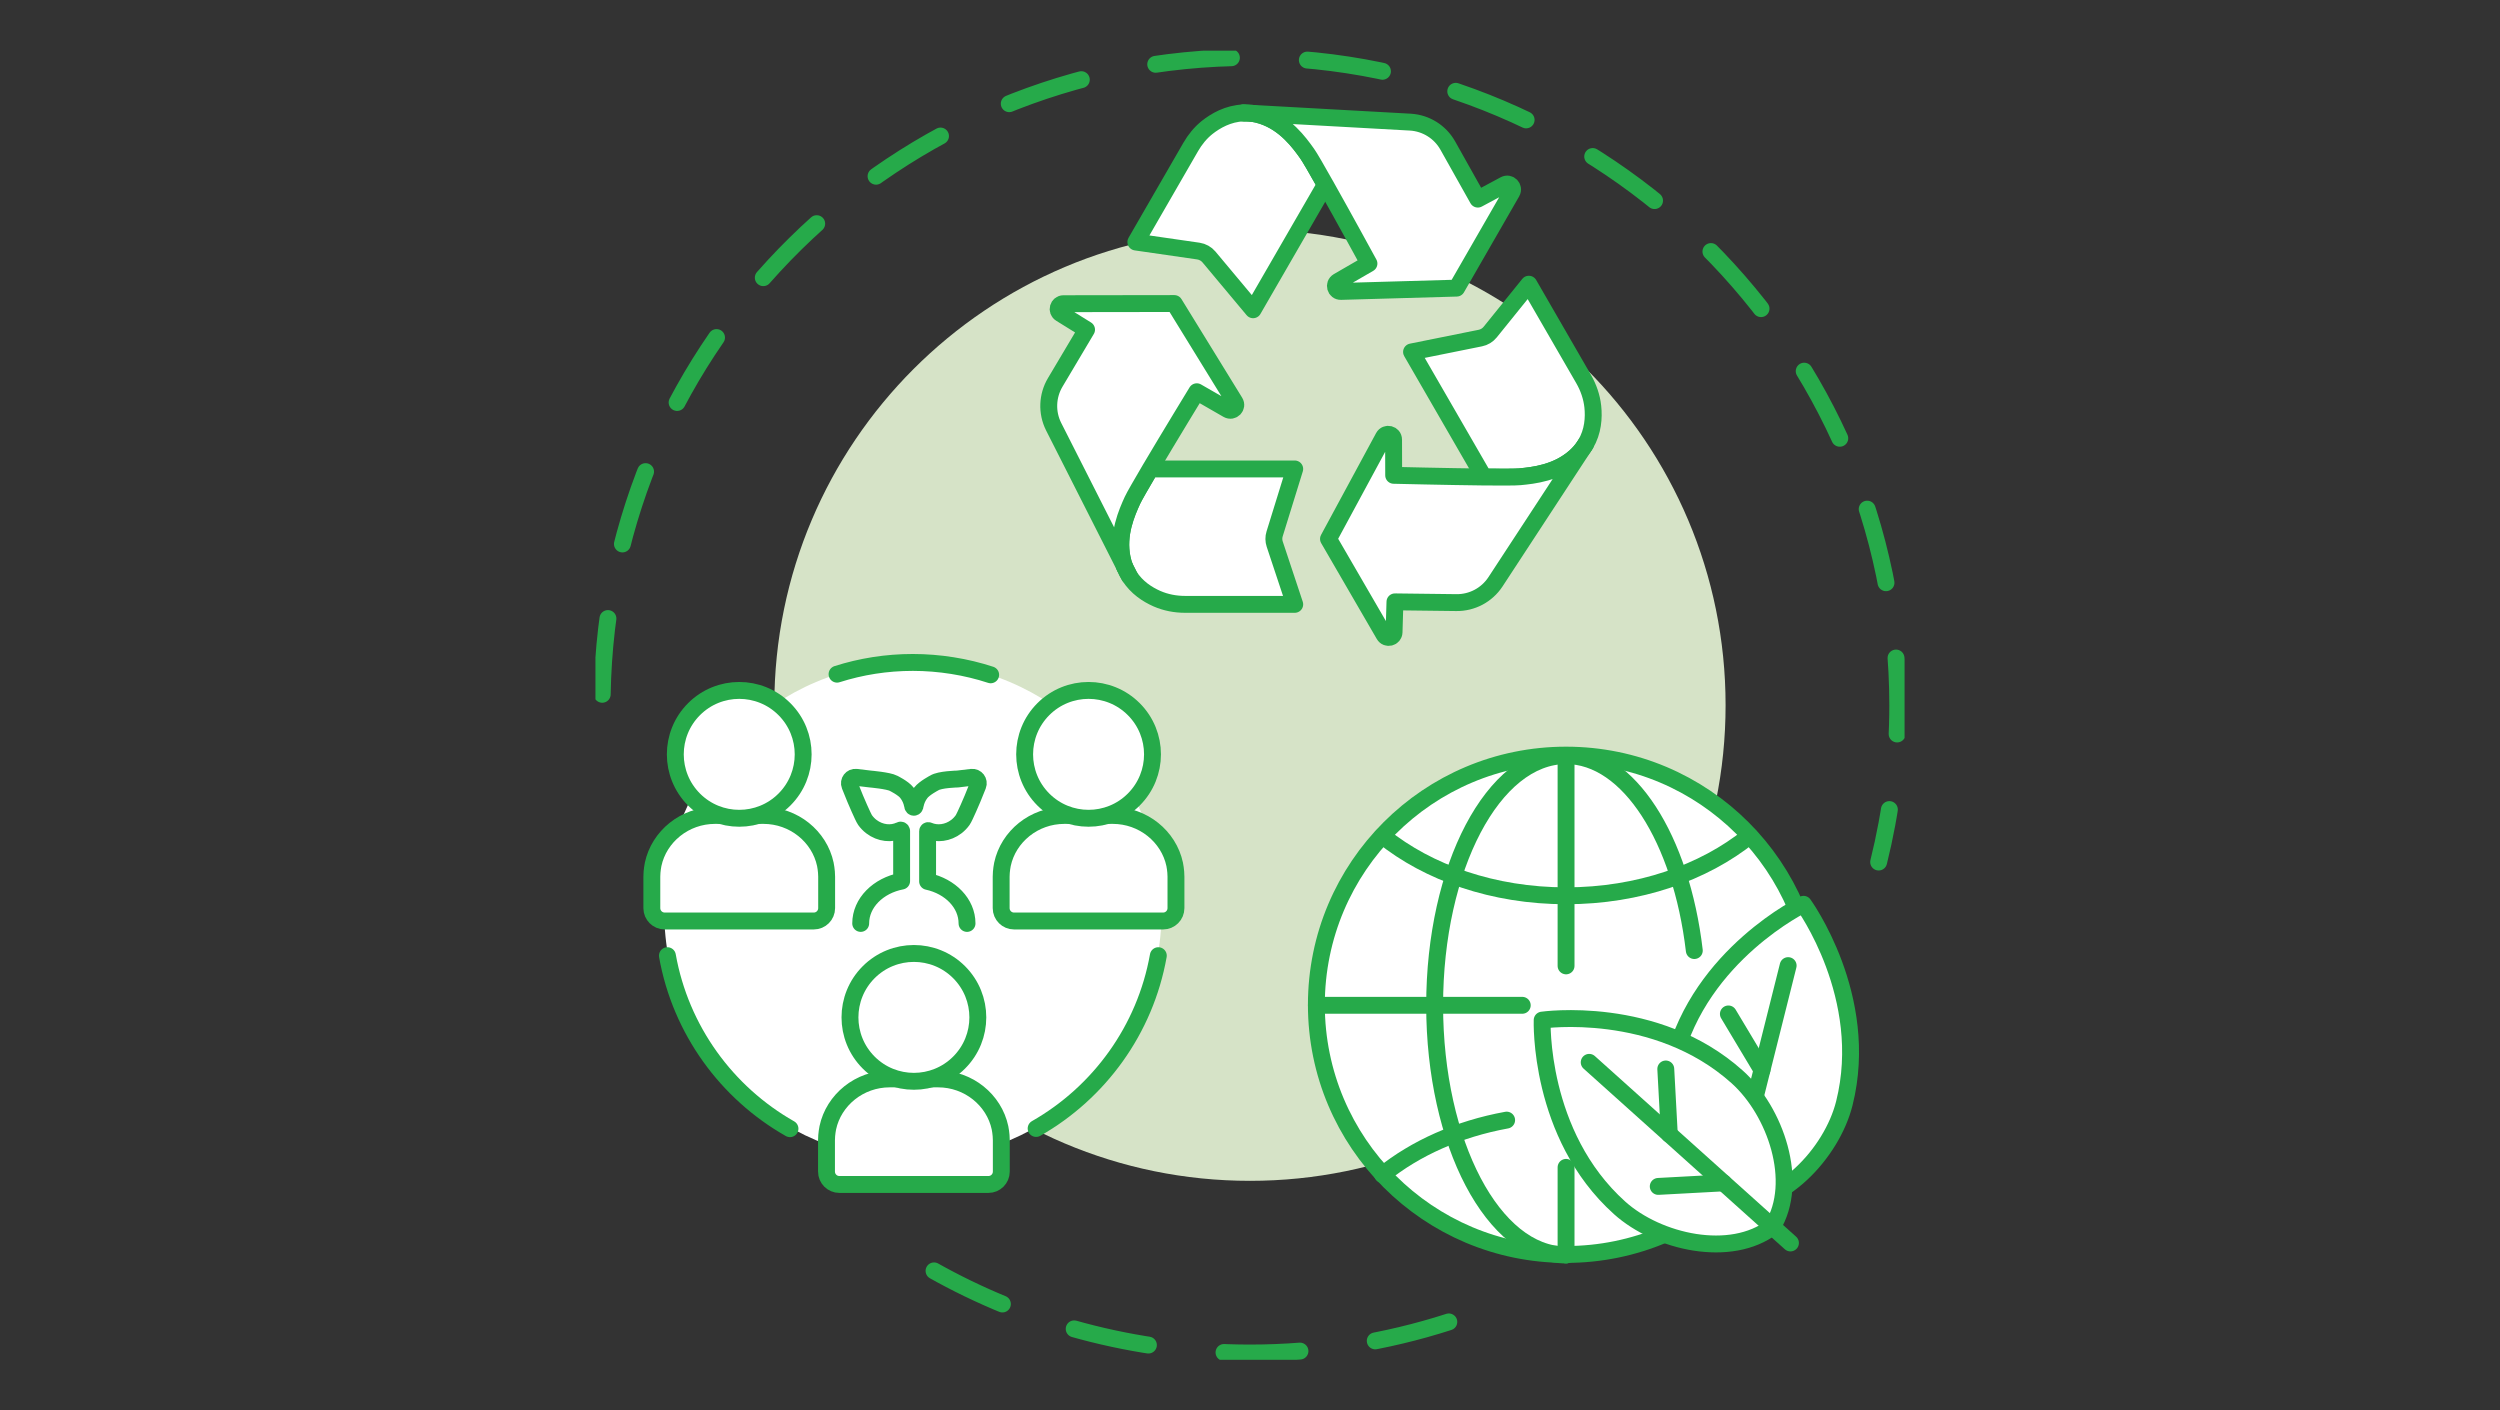<svg width="592" height="334" viewBox="0 0 592 334" fill="none" xmlns="http://www.w3.org/2000/svg">
<rect x="0" y="0" width="592" height="334" fill="#333333" stroke="none"/>
<g clip-path="url(#clip0_3029_311686)">
<path d="M343.08 313.029C328.242 317.809 312.417 320.391 295.989 320.391C268.634 320.391 242.952 313.232 220.712 300.684" stroke="#26AA4A" stroke-width="4" stroke-linecap="round" stroke-linejoin="round" stroke-dasharray="18 18"/>
<path d="M142.609 164.408C143.993 80.888 212.134 13.609 295.989 13.609C379.844 13.609 449.391 82.285 449.391 167C449.391 179.804 447.821 192.242 444.865 204.131" stroke="#26AA4A" stroke-width="4" stroke-linecap="round" stroke-linejoin="round" stroke-dasharray="18 18"/>
<path d="M295.989 279.622C358.193 279.622 408.619 229.199 408.619 167C408.619 104.8 358.193 54.378 295.989 54.378C233.785 54.378 183.359 104.8 183.359 167C183.359 229.199 233.785 279.622 295.989 279.622Z" fill="#D6E3C7"/>
<path d="M370.843 297.056C403.497 297.056 429.969 270.586 429.969 237.934C429.969 205.282 403.497 178.812 370.843 178.812C338.188 178.812 311.717 205.282 311.717 237.934C311.717 270.586 338.188 297.056 370.843 297.056Z" fill="white" stroke="#26AA4A" stroke-width="4" stroke-linecap="round" stroke-linejoin="round"/>
<path d="M327.402 278.164C335.155 271.907 345.308 267.329 356.772 265.242L327.402 278.164Z" fill="white"/>
<path d="M327.402 278.164C335.155 271.907 345.308 267.329 356.772 265.242" stroke="#26AA4A" stroke-width="4" stroke-linecap="round" stroke-linejoin="round"/>
<path d="M370.843 297.177C353.656 297.177 339.724 270.707 339.724 238.055C339.724 205.404 353.656 178.933 370.843 178.933C385.686 178.933 398.101 198.675 401.211 225.092" stroke="#26AA4A" stroke-width="4" stroke-linecap="round" stroke-linejoin="round"/>
<path d="M414.283 197.948C403.481 206.665 388.017 212.124 370.844 212.124C353.671 212.124 338.205 206.665 327.403 197.947" stroke="#26AA4A" stroke-width="4" stroke-linecap="round" stroke-linejoin="round"/>
<path d="M370.843 228.72V178.933" stroke="#26AA4A" stroke-width="4" stroke-linecap="round" stroke-linejoin="round"/>
<path d="M311.717 238.055H360.47" stroke="#26AA4A" stroke-width="4" stroke-linecap="round" stroke-linejoin="round"/>
<path d="M370.843 297.177V276.433" stroke="#26AA4A" stroke-width="4" stroke-linecap="round" stroke-linejoin="round"/>
<path d="M409.249 285.208C421.669 285.968 433.767 273.112 436.74 261.263C443.057 236.077 427.077 214.14 427.077 214.14C427.077 214.14 402.633 225.939 396.315 251.125C393.343 262.974 397.942 280.018 409.251 285.208H409.249Z" fill="white" stroke="#26AA4A" stroke-width="4" stroke-linecap="round" stroke-linejoin="round"/>
<path d="M423.434 228.657L415.446 260.5" stroke="#26AA4A" stroke-width="4" stroke-linecap="round" stroke-linejoin="round"/>
<path d="M409.281 240.101L417.233 253.378" stroke="#26AA4A" stroke-width="4" stroke-linecap="round" stroke-linejoin="round"/>
<path d="M419.715 290.506C409.845 298.082 392.624 294.192 383.534 286.032C364.209 268.688 365.185 241.564 365.185 241.564C365.185 241.564 392.047 237.674 411.372 255.017C420.464 263.177 426.186 279.877 419.716 290.505L419.715 290.506Z" fill="white" stroke="#26AA4A" stroke-width="4" stroke-linecap="round" stroke-linejoin="round"/>
<path d="M376.323 251.562L423.98 294.333" stroke="#26AA4A" stroke-width="4" stroke-linecap="round" stroke-linejoin="round"/>
<path d="M394.457 253.133L395.292 268.586" stroke="#26AA4A" stroke-width="4" stroke-linecap="round" stroke-linejoin="round"/>
<path d="M392.674 280.942L408.128 280.107" stroke="#26AA4A" stroke-width="4" stroke-linecap="round" stroke-linejoin="round"/>
<path d="M301.858 128.861L306.591 143.112H280.642C278.338 143.112 276.046 142.684 273.931 141.751C271.715 140.77 269.159 139.134 267.435 136.415L266.338 134.261C266.087 133.62 265.885 132.94 265.735 132.209C264.539 126.507 266.843 121.382 268.165 118.475C268.592 117.543 270.28 114.621 272.382 111.046H306.59L301.831 126.419C301.58 127.211 301.592 128.068 301.856 128.861H301.858Z" fill="white" stroke="#26AA4A" stroke-width="4" stroke-linecap="round" stroke-linejoin="round"/>
<path d="M267.434 136.415C267.018 135.761 266.641 135.044 266.338 134.261L267.434 136.415Z" fill="white"/>
<path d="M267.434 136.415C267.018 135.761 266.641 135.044 266.338 134.261L267.434 136.415Z" stroke="#26AA4A" stroke-width="4" stroke-linejoin="round"/>
<path d="M290.727 96.984L283.399 92.766C283.399 92.766 276.914 103.393 272.382 111.046C270.279 114.621 268.593 117.543 268.164 118.475C266.842 121.382 264.538 126.507 265.734 132.21C265.886 132.94 266.087 133.62 266.339 134.262L249.491 101.012C247.831 97.688 247.981 93.747 249.87 90.562L257.298 78.06L251.167 74.257C250.083 73.59 250.55 71.928 251.834 71.915L278.072 71.878L292.439 95.22C293.13 96.341 291.872 97.637 290.726 96.983L290.727 96.984Z" fill="white" stroke="#26AA4A" stroke-width="4" stroke-linecap="round" stroke-linejoin="round"/>
<path d="M375.45 105.206H375.437C375.399 105.293 375.335 105.382 375.274 105.47C375.198 105.607 375.097 105.759 374.996 105.897C374.456 106.678 373.8 107.422 373.008 108.14C368.675 112.017 363.085 112.596 359.9 112.898C358.893 112.999 355.519 112.999 351.377 112.962H351.363L334.252 83.339L350.546 80.052C351.452 79.876 352.283 79.372 352.875 78.642L362.029 67.299L375.009 89.772C376.156 91.775 376.924 93.978 377.174 96.269C377.451 98.862 377.262 102.173 375.45 105.208V105.206Z" fill="white" stroke="#26AA4A" stroke-width="4" stroke-linecap="round" stroke-linejoin="round"/>
<path d="M373.008 108.137C373.8 107.419 374.456 106.678 374.996 105.896L354.109 137.8C352.068 140.896 348.582 142.748 344.867 142.697L330.325 142.519L330.11 149.722C330.072 150.994 328.386 151.422 327.756 150.314L314.586 127.613L327.618 103.504C328.248 102.345 329.998 102.785 329.998 104.108L330.022 112.555C330.022 112.555 342.463 112.858 351.364 112.959H351.377C355.519 112.996 358.893 112.996 359.9 112.895C363.086 112.594 368.675 112.013 373.008 108.136V108.137Z" fill="white" stroke="#26AA4A" stroke-width="4" stroke-linecap="round" stroke-linejoin="round"/>
<path d="M375.45 105.206L375.273 105.471C375.336 105.382 375.4 105.293 375.437 105.206H375.45Z" fill="white"/>
<path d="M375.45 105.206L375.273 105.471C375.336 105.382 375.4 105.293 375.437 105.206H375.45Z" stroke="#26AA4A" stroke-width="4" stroke-linejoin="round"/>
<path d="M313.845 43.729L296.733 73.352L286.283 60.85C285.652 60.096 284.759 59.604 283.778 59.453L268.97 57.312L281.977 34.777C282.985 33.027 284.282 31.44 285.854 30.18C287.857 28.596 290.816 26.883 294.403 26.745C294.467 26.745 294.517 26.731 294.58 26.745L296.544 26.846C297.288 26.96 298.067 27.135 298.848 27.388C304.377 29.2 307.662 33.757 309.526 36.364C310.118 37.182 311.805 40.105 313.833 43.718L313.846 43.73L313.845 43.729Z" fill="white" stroke="#26AA4A" stroke-width="4" stroke-linecap="round" stroke-linejoin="round"/>
<path d="M294.379 26.732L294.581 26.746C294.517 26.732 294.467 26.746 294.404 26.746L294.379 26.732Z" fill="white"/>
<path d="M294.379 26.732L294.581 26.746C294.517 26.732 294.467 26.746 294.404 26.746L294.379 26.732Z" stroke="#26AA4A" stroke-width="4" stroke-linejoin="round"/>
<path d="M294.58 26.745C295.208 26.731 295.864 26.758 296.544 26.846L294.58 26.745Z" fill="white"/>
<path d="M294.58 26.745C295.208 26.731 295.864 26.758 296.544 26.846L294.58 26.745Z" stroke="#26AA4A" stroke-width="4" stroke-linejoin="round"/>
<path d="M358.012 45.491L344.93 68.228L317.533 69.009C316.211 69.046 315.721 67.308 316.853 66.642L324.168 62.412C324.168 62.412 318.213 51.486 313.843 43.729L313.83 43.716C311.803 40.103 310.116 37.181 309.523 36.363C307.66 33.757 304.374 29.198 298.847 27.386C298.067 27.135 297.285 26.958 296.541 26.843L333.975 28.921C337.689 29.146 341.024 31.237 342.838 34.473L349.952 47.15L356.31 43.739C357.431 43.135 358.64 44.382 358.01 45.489L358.012 45.491Z" fill="white" stroke="#26AA4A" stroke-width="4" stroke-linecap="round" stroke-linejoin="round"/>
<path d="M216.178 274.64C248.703 274.64 275.07 248.275 275.07 215.752C275.07 183.23 248.703 156.865 216.178 156.865C183.653 156.865 157.286 183.23 157.286 215.752C157.286 248.275 183.653 274.64 216.178 274.64Z" fill="white"/>
<path d="M203.813 218.666C203.813 213.792 207.949 209.709 213.506 208.639V196.794C213.506 196.619 213.323 196.513 213.166 196.591C211.116 197.598 208.442 197.349 206.336 195.737C205.752 195.29 205.262 194.771 204.861 194.21L204.848 194.192C204.348 193.488 202.511 189.124 202.511 189.124L201.248 185.998C200.845 185.004 201.658 183.942 202.724 184.07L206.071 184.472C206.071 184.472 210.414 184.85 211.571 185.479C211.571 185.479 213.865 186.587 214.754 187.722C215.451 188.61 215.897 189.633 216.081 190.671C216.081 190.671 216.105 191.162 216.403 191.162C216.701 191.162 216.731 190.634 216.731 190.634C216.919 189.608 217.363 188.6 218.052 187.722C218.941 186.587 221.23 185.404 221.23 185.404C222.527 184.556 226.733 184.473 226.733 184.473L230.081 184.071C231.146 183.943 231.958 185.004 231.557 185.999L230.294 189.125C230.294 189.125 228.457 193.489 227.956 194.194L227.944 194.211C227.542 194.772 227.053 195.291 226.469 195.739C224.442 197.29 221.887 197.578 219.87 196.7C219.768 196.655 219.657 196.725 219.657 196.836V208.717V208.715C225.032 209.888 228.992 213.901 228.992 218.669" fill="white"/>
<path d="M203.813 218.666C203.813 213.792 207.949 209.709 213.506 208.639V196.794C213.506 196.619 213.323 196.513 213.166 196.591C211.116 197.598 208.442 197.349 206.336 195.737C205.752 195.29 205.262 194.771 204.861 194.21L204.848 194.192C204.348 193.488 202.511 189.124 202.511 189.124L201.248 185.998C200.845 185.004 201.658 183.942 202.724 184.07L206.071 184.472C206.071 184.472 210.414 184.85 211.571 185.479C211.571 185.479 213.865 186.587 214.754 187.722C215.451 188.61 215.897 189.633 216.081 190.671C216.081 190.671 216.105 191.162 216.403 191.162C216.701 191.162 216.731 190.634 216.731 190.634C216.919 189.608 217.363 188.6 218.052 187.722C218.941 186.587 221.23 185.404 221.23 185.404C222.527 184.556 226.733 184.473 226.733 184.473L230.081 184.071C231.146 183.943 231.958 185.004 231.557 185.999L230.294 189.125C230.294 189.125 228.457 193.489 227.956 194.194L227.944 194.211C227.542 194.772 227.053 195.291 226.469 195.739C224.442 197.29 221.887 197.578 219.87 196.7C219.768 196.655 219.657 196.725 219.657 196.836V208.717V208.715C225.032 209.888 228.992 213.901 228.992 218.669" stroke="#26AA4A" stroke-width="4" stroke-linecap="round" stroke-linejoin="round"/>
<path d="M187.068 267.274C172.072 258.764 161.168 243.879 158.043 226.303" stroke="#26AA4A" stroke-width="4" stroke-linecap="round" stroke-linejoin="round"/>
<path d="M274.289 226.303C271.17 243.843 260.304 258.703 245.354 267.222" stroke="#26AA4A" stroke-width="4" stroke-linecap="round" stroke-linejoin="round"/>
<path d="M198.212 159.644C203.874 157.84 209.906 156.865 216.165 156.865C222.424 156.865 228.792 157.893 234.589 159.796" stroke="#26AA4A" stroke-width="4" stroke-linecap="round" stroke-linejoin="round"/>
<path d="M236.803 267.065C235.401 260.477 229.343 255.484 222.14 255.484H210.684C203.481 255.484 197.423 260.477 196.021 267.065C196.021 267.065 195.715 268.528 195.715 269.976V277.437C195.715 279.118 197.079 280.482 198.761 280.482H234.063C235.745 280.482 237.108 279.118 237.108 277.437V269.976C237.108 268.528 236.803 267.065 236.803 267.065Z" fill="white" stroke="#26AA4A" stroke-width="4" stroke-linecap="round" stroke-linejoin="round"/>
<path d="M195.443 204.676C194.041 198.089 187.983 193.096 180.78 193.096H169.324C162.121 193.096 156.063 198.089 154.661 204.676C154.661 204.676 154.355 206.14 154.355 207.588V215.048C154.355 216.73 155.719 218.094 157.401 218.094H192.703C194.385 218.094 195.749 216.73 195.749 215.048V207.588C195.749 206.14 195.443 204.676 195.443 204.676Z" fill="white" stroke="#26AA4A" stroke-width="4" stroke-linecap="round" stroke-linejoin="round"/>
<path d="M278.163 204.676C276.761 198.089 270.703 193.096 263.5 193.096H252.044C244.841 193.096 238.783 198.089 237.381 204.676C237.381 204.676 237.075 206.14 237.075 207.588V215.048C237.075 216.73 238.439 218.094 240.121 218.094H275.423C277.105 218.094 278.468 216.73 278.468 215.048V207.588C278.468 206.14 278.163 204.676 278.163 204.676Z" fill="white" stroke="#26AA4A" stroke-width="4" stroke-linecap="round" stroke-linejoin="round"/>
<path d="M185.756 189.334C191.668 183.423 191.668 173.838 185.756 167.927C179.845 162.015 170.259 162.015 164.348 167.927C158.436 173.838 158.436 183.423 164.348 189.334C170.259 195.246 179.845 195.246 185.756 189.334Z" fill="white" stroke="#26AA4A" stroke-width="4" stroke-linecap="round" stroke-linejoin="round"/>
<path d="M268.477 189.333C274.389 183.422 274.389 173.837 268.477 167.926C262.565 162.014 252.98 162.014 247.068 167.926C241.156 173.837 241.156 183.422 247.068 189.333C252.98 195.245 262.565 195.245 268.477 189.333Z" fill="white" stroke="#26AA4A" stroke-width="4" stroke-linecap="round" stroke-linejoin="round"/>
<path d="M227.116 251.62C233.028 245.709 233.028 236.125 227.116 230.213C221.204 224.302 211.619 224.302 205.707 230.213C199.795 236.125 199.795 245.709 205.707 251.62C211.619 257.532 221.204 257.532 227.116 251.62Z" fill="white" stroke="#26AA4A" stroke-width="4" stroke-linecap="round" stroke-linejoin="round"/>
</g>
<defs>
<clipPath id="clip0_3029_311686">
<rect width="310" height="310" fill="white" transform="translate(141 12)"/>
</clipPath>
</defs>
</svg>
